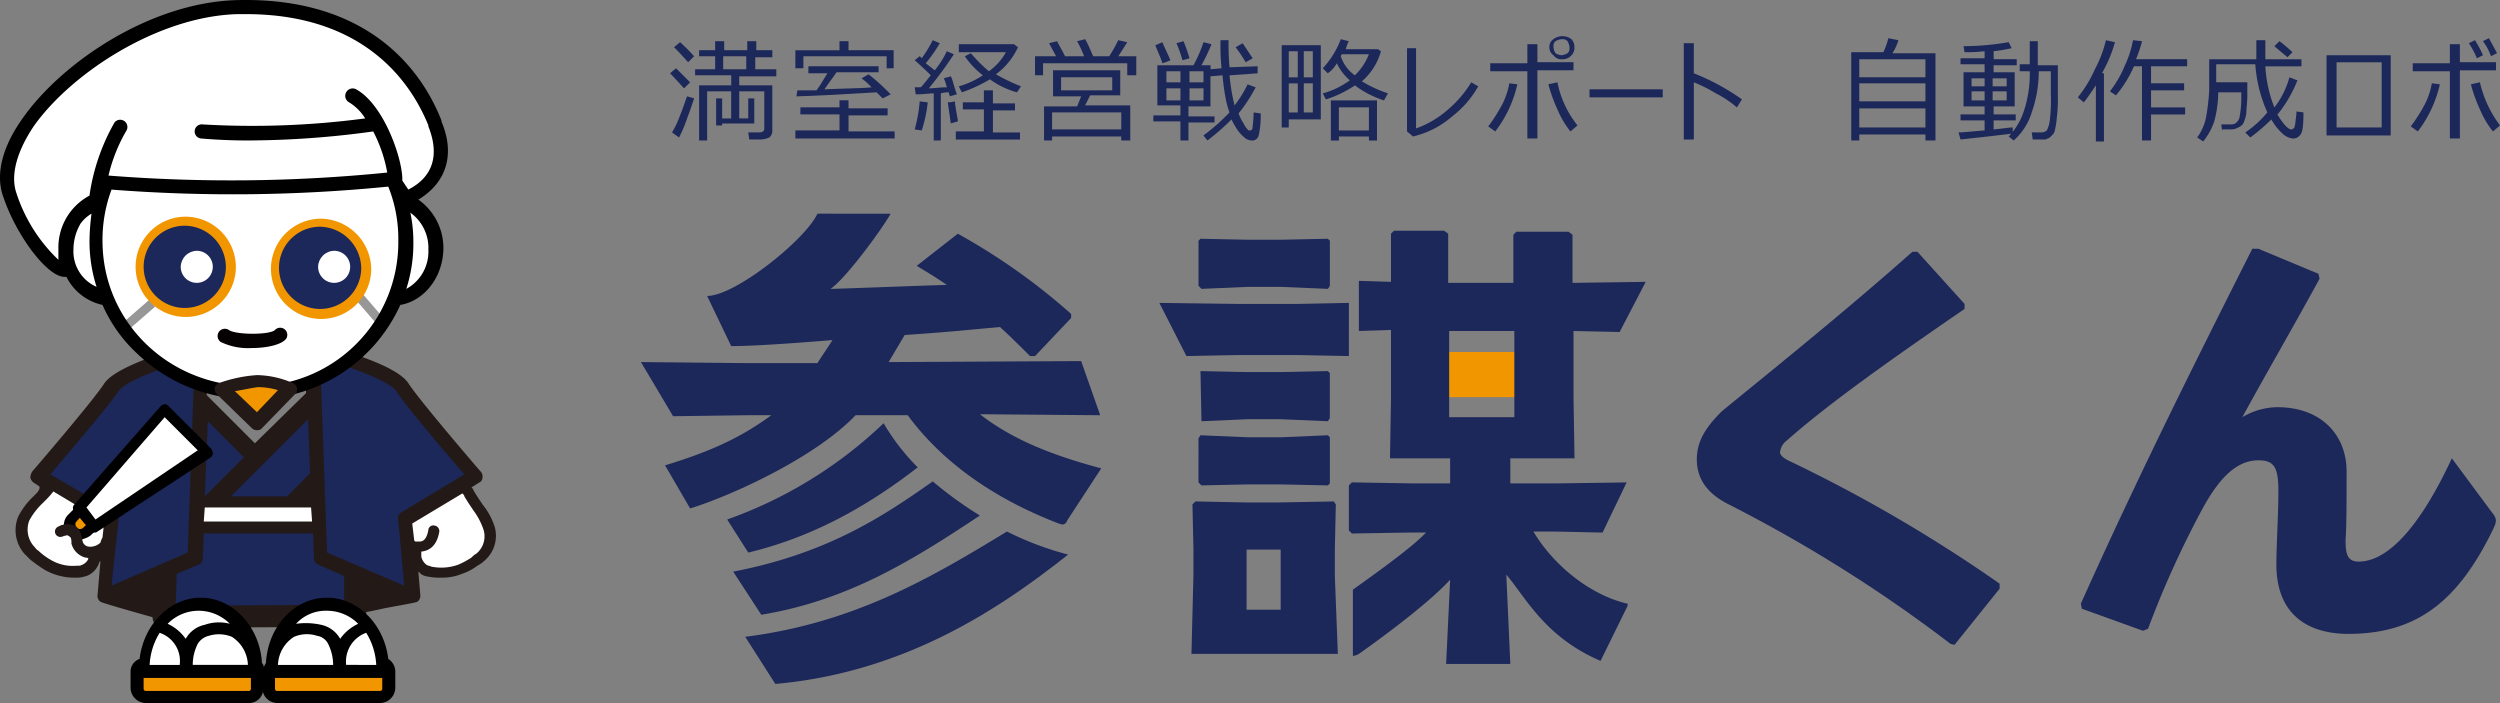 <svg xmlns="http://www.w3.org/2000/svg" xmlns:xlink="http://www.w3.org/1999/xlink" width="319.104" height="89.731" viewBox="0 0 319.104 89.731">
  <rect x="0" y="0" width="319.104" height="89.731" fill="#808080" stroke="none"/>
  <defs>
    <clipPath id="clip-path">
      <path id="Path_2871" data-name="Path 2871" d="M31.7,27.048A2.048,2.048,0,1,0,33.748,25,2.1,2.1,0,0,0,31.7,27.048" transform="translate(-31.7 -25)"/>
    </clipPath>
    <radialGradient id="radial-gradient" cx="0.506" cy="0.497" r="0.497" gradientTransform="matrix(1, 0, 0, -1, 0, 307.407)" gradientUnits="objectBoundingBox">
      <stop offset="0" stop-color="#fff"/>
      <stop offset="1" stop-color="#fff"/>
    </radialGradient>
    <clipPath id="clip-path-2">
      <path id="Path_2872" data-name="Path 2872" d="M18,27.048A2.048,2.048,0,1,0,20.048,25,2.1,2.1,0,0,0,18,27.048" transform="translate(-18 -25)"/>
    </clipPath>
    <radialGradient id="radial-gradient-2" cx="0.509" cy="0.497" r="0.497" xlink:href="#radial-gradient"/>
  </defs>
  <g id="Logo_1" transform="translate(0.022 0.009)">
    <rect id="Rectangle_1384" data-name="Rectangle 1384" width="13.695" height="5.759" transform="translate(181.75 44.926)" fill="#f29600"/>
    <path id="Path_2840" data-name="Path 2840" d="M201.581,75.144A183.649,183.649,0,0,0,173.04,57.225c-2.432-1.28-3.84-3.072-3.84-5.632,0-2.432,1.28-4.224,3.2-6.143,7.679-6.271,15.487-12.543,24.318-20.35h.64l6.015,6.655v.64c-8.191,5.632-17.022,11.775-22.654,16.767a2.184,2.184,0,0,0-.9,1.536c0,.384.512.768,1.024,1.024a188.543,188.543,0,0,1,27.006,15.743v.64l-5.759,7.167Z" transform="translate(47.363 7.028)" fill="#1c275a"/>
    <path id="Path_2841" data-name="Path 2841" d="M230.154,24.8l7.679,3.2.128.64c-3.712,6.783-6.783,12.031-9.855,17.662a8.881,8.881,0,0,1,4.48-1.28c5.632,0,8.831,3.584,8.831,8.191,0,3.584,0,7.039-.128,8.7,0,1.664.128,2.816,1.664,2.816,3.584,0,7.679-4.1,11.9-13.183l5.12,6.911c.64.768.64,1.152.128,2.176-4.352,8.959-9.471,13.055-17.662,13.311-6.655.256-9.983-3.072-9.983-8.831,0-2.56.256-6.271.256-9.471,0-3.072-.64-3.84-2.56-3.84-2.944,0-5.12,2.56-7.039,6.015a122.221,122.221,0,0,0-7.039,15.487l-.64.256-7.807-2.816-.128-.64c7.167-16,14.463-30.589,21.886-45.308Z" transform="translate(58.083 6.944)" fill="#1c275a"/>
    <path id="Path_2842" data-name="Path 2842" d="M107.16,46.9l15.359.128-2.432-6.911-24.574.128c.384-.64,2.048-3.456,2.048-3.456,5.5-.384,6.655-.512,12.159-1.024,1.28,1.152,2.56,2.432,3.84,3.712h.64l4.608-4.864V34.1A80.149,80.149,0,0,0,104.344,23.86l-5.248,4.1c1.28.768,2.56,1.536,3.84,2.432-4.352.128-10.5.384-14.847.512,1.92-1.28,6.527-7.551,7.679-9.6H86.426c-1.536,3.328-10.5,10.5-14.079,10.5l3.072,6.4c2.944,0,8.191-.384,12.927-.768-.64,1.024-1.28,1.92-1.92,2.944h-8.7L63.9,40.242,68,47.154l9.6-.128h2.944c-3.84,2.816-7.679,4.608-13.567,6.4l3.2,5.5c5.376-1.664,16-6.527,21.118-11.9h6.655c4.608,6.271,11.391,10.751,18.942,13.695a5.034,5.034,0,0,0,.768.256.653.653,0,0,0,.64-.512l4.352-6.655c-6.271-1.664-11.391-3.712-15.487-6.911" transform="translate(17.891 5.964)" fill="#1c275a"/>
    <path id="Path_2843" data-name="Path 2843" d="M78.14,72.454c17.278-1.536,29.565-10.367,37.373-16.511A39.708,39.708,0,0,1,107.705,53C98.234,58.759,88.379,64.647,74.3,66.439Z" transform="translate(20.802 14.836)" fill="#1c275a"/>
    <path id="Path_2844" data-name="Path 2844" d="M76.684,65.023c10.751-1.792,18.686-6.527,27.9-12.671A48.922,48.922,0,0,1,98.57,48C92.042,52.608,85,57.215,73.1,59.519Z" transform="translate(20.466 13.437)" fill="#1c275a"/>
    <path id="Path_2845" data-name="Path 2845" d="M75.188,58.711c7.935-1.92,14.847-5.632,21.63-10.879A27.8,27.8,0,0,1,92.466,42.2,55.951,55.951,0,0,1,72.5,54.487Z" transform="translate(20.298 11.814)" fill="#1c275a"/>
    <path id="Path_2846" data-name="Path 2846" d="M125.771,29.943H130l6.015.256.256-.384V24.056l-.256-.256L130,23.928h-4.224l-6.015-.128-.256.256v5.759l.384.384Z" transform="translate(33.453 6.664)" fill="#1c275a"/>
    <path id="Path_2847" data-name="Path 2847" d="M137.1,59.471V56.143l.128-5.759L136.974,50l-7.039.128h-4.1L119.312,50l-.384.384.128,5.759v3.2L118.8,69.454h18.686Zm-6.911,4.352h-4.352V56.143h4.352Z" transform="translate(33.257 13.997)" fill="#1c275a"/>
    <path id="Path_2848" data-name="Path 2848" d="M125.715,43.143h4.224l6.015.256.256-.384V37.256L135.955,37l-6.015.128h-4.224L119.7,37l.128,6.4Z" transform="translate(33.509 10.358)" fill="#1c275a"/>
    <path id="Path_2849" data-name="Path 2849" d="M119.5,49.415l.384.384,5.887-.128H130l6.015.128.256-.256V43.656l-.256-.256L130,43.656h-4.224l-6.015-.256-.256.384Z" transform="translate(33.453 12.15)" fill="#1c275a"/>
    <path id="Path_2850" data-name="Path 2850" d="M139.79,30.2l-6.527.128h-7.679L115.6,30.2l3.456,6.783,6.527-.128h7.679l6.527.128Z" transform="translate(32.361 8.455)" fill="#1c275a"/>
    <path id="Path_2851" data-name="Path 2851" d="M158.05,61.4h2.816l6.015.128,3.072-6.4-9.087.128h-5.759v-3.2H163.3l-.128-7.807V35.8l5.888.128,3.328-6.4-9.343.128V23.512l-.512-.384h-6.655l-.384.384v6.143h-8.319V23.384L146.659,23h-6.4l-.384.384v6.143l-4.1-.128v6.4l4.1-.128V44.5l-.128,7.551h7.679v3.2h-4.992l-7.551-.128-.384.384v5.759l.384.384,7.551-.128h1.92c-1.92,2.048-7.039,5.632-9.343,7.3v8.447a1.819,1.819,0,0,0,.768-.256c3.456-2.432,9.087-6.655,11.647-9.471l-.512,10.751h8.191L154.594,66.9c2.432,2.816,4.864,7.935,12.031,11.007l3.456-7.039v-.256c-4.992-1.152-9.6-5.12-12.031-9.215M147.3,35.8h8.319V46.806H147.3Z" transform="translate(37.651 6.44)" fill="#1c275a"/>
    <path id="Path_2852" data-name="Path 2852" d="M16.515,52.068,10.5,62.051l8.7,2.3H36.61L49.665,61.8l-5.12-10.5Z" transform="translate(2.945 14.361)" fill="#231916"/>
    <path id="Path_2853" data-name="Path 2853" d="M41.769,51.334a6.082,6.082,0,0,1,.768,3.328,14.882,14.882,0,0,0-.512,2.3A1.636,1.636,0,0,0,43.433,58.5h.128c.128.128,0,.256,0,.384a2.5,2.5,0,0,0-.128,1.024,2.229,2.229,0,0,0,1.024,1.536,6.241,6.241,0,0,0,.9.384,7.019,7.019,0,0,0,3.968-.256,8.161,8.161,0,0,0,1.792-1.024c.256-.128.512-.384.768-.512a3.861,3.861,0,0,0,1.152-3.84,8.367,8.367,0,0,0-1.664-2.944h0a72.093,72.093,0,0,0-5.12-7.551,21.376,21.376,0,0,0-8.191-5.632,3.213,3.213,0,0,0-2.432-.128,3.816,3.816,0,0,0-1.28,1.792,5.2,5.2,0,0,0-.64,2.688c.256,2.3,2.688,1.536,4.1,2.3a10.666,10.666,0,0,1,3.968,4.608" transform="translate(9.433 11.127)" fill="#fff"/>
    <path id="Path_2854" data-name="Path 2854" d="M14.232,51.52a5.172,5.172,0,0,0-1.152,3.2c0,.768.384,1.536.128,2.3-.768,2.048-.9,1.664-.768,1.792.128.384-.9.64-1.024,1.024a2.575,2.575,0,0,1-1.152,1.408c-.384.128-.64.128-1.024.256a6.815,6.815,0,0,1-3.84-.9,8.217,8.217,0,0,1-1.664-1.28,1.542,1.542,0,0,1-.64-.64,4.031,4.031,0,0,1-.64-3.968A10.675,10.675,0,0,1,4.5,52.032h0c1.152-1.28,4.1-4.992,6.143-6.655a21.679,21.679,0,0,1,8.959-4.352,3.188,3.188,0,0,1,2.432.256,3.937,3.937,0,0,1,1.024,1.92,4.862,4.862,0,0,1,.256,2.688c-.512,2.176-2.816,1.152-4.352,1.792a9.927,9.927,0,0,0-4.736,3.84" transform="translate(0.621 11.453)" fill="#fff"/>
    <path id="Path_2855" data-name="Path 2855" d="M50.46,56.29l9.087-5.376S51.612,41.571,50.2,39.524,40.733,35.3,40.733,35.3l-1.92,3.712.128,2.048L31.39,48.611,24.478,41.7l.128-2.688L22.686,35.3s-8.063,2.176-9.471,4.224C11.935,41.571,4,50.915,4,50.915l9.087,5.376-.9,9.983L20,62.946l-.128,6.015,24.446-.128v-5.5L51.484,66.4Z" transform="translate(1.126 9.882)" fill="#1c275a"/>
    <rect id="Rectangle_1385" data-name="Rectangle 1385" width="15.743" height="3.2" transform="translate(25.22 63.997)" fill="#fff"/>
    <path id="Path_2856" data-name="Path 2856" d="M7.419,53.947l-.256-.256a1.168,1.168,0,0,1,0-1.536l1.792-1.792a1.168,1.168,0,0,1,1.536,0l.256.256a1.168,1.168,0,0,1,0,1.536L8.955,53.947a1.165,1.165,0,0,1-1.536,0" transform="translate(1.93 14.018)" fill="#f29600"/>
    <path id="Path_2857" data-name="Path 2857" d="M8.334,54.948a1.925,1.925,0,0,1-1.408-.512,1.856,1.856,0,0,1,0-2.688l1.536-1.536A1.925,1.925,0,0,1,9.87,49.7a2.684,2.684,0,0,1,1.408.512,1.925,1.925,0,0,1,.512,1.408,2.684,2.684,0,0,1-.512,1.408L9.742,54.436a2.684,2.684,0,0,1-1.408.512m1.536-4.1a1.289,1.289,0,0,0-.384.128L7.95,52.644a.47.47,0,0,0-.128.384,1.289,1.289,0,0,0,.128.384.619.619,0,0,0,.9,0l1.536-1.536a.47.47,0,0,0,.128-.384,1.289,1.289,0,0,0-.128-.384.97.97,0,0,0-.512-.256" transform="translate(1.783 13.913)"/>
    <path id="Path_2858" data-name="Path 2858" d="M39.646,56.7v4.608l-21.5.128.128-4.1-2.944.64L15.2,62.843a1.321,1.321,0,0,0,1.408,1.408h0l24.446-.128a1.42,1.42,0,0,0,1.408-1.408V57.98Z" transform="translate(4.26 15.872)" fill="#231916"/>
    <path id="Path_2859" data-name="Path 2859" d="M62.67,57.517A8.68,8.68,0,0,0,61.134,54.7l-.256-.384c-.256-.384-.512-.768-.9-1.408,0-.128-.128-.256-.256-.384l1.024-.64a.7.7,0,0,0,.384-.64.94.94,0,0,0-.256-.768c-.128-.128-7.935-9.215-9.215-11.263-1.536-2.3-8.575-4.224-9.983-4.608a.87.87,0,0,0-1.024.512l-1.92,3.712a.47.47,0,0,0-.128.384v1.28l-6.527,6.4-6.143-6.143V39.215a.47.47,0,0,0-.128-.384l-1.92-3.712a1.164,1.164,0,0,0-1.024-.512c-1.408.384-8.447,2.432-9.983,4.608C11.6,41.263,3.795,50.35,3.667,50.478a1.819,1.819,0,0,0-.256.768,1.088,1.088,0,0,0,.384.64l.768.512c.128.256-.128.64-.384.9l-.384.384a9.589,9.589,0,0,0-1.92,2.56,4.578,4.578,0,0,0,.768,4.736l.768.768A21.711,21.711,0,0,0,5.2,63.021a7.713,7.713,0,0,0,3.712,1.024h.64a4.75,4.75,0,0,0,1.152-.256A2.742,2.742,0,0,0,12.242,62a.125.125,0,0,0,.128-.128l-.384,4.48a.912.912,0,0,0,.384.768c.384.256,9.215,2.688,9.215,2.688h17.79c1.28-.256,2.56-.512,3.968-.768,1.664-.384,3.328-.64,4.992-1.024,1.152-.256,4.352-.768,4.48-.9a.912.912,0,0,0,.384-.768l-.256-3.072c.128.128.256.128.256.256a2.043,2.043,0,0,0,1.024.384,7.3,7.3,0,0,0,1.664.128,6.684,6.684,0,0,0,2.688-.512,6.783,6.783,0,0,0,1.92-1.024,3.889,3.889,0,0,0,.9-.64,4.191,4.191,0,0,0,1.28-4.352M38.864,43.822l.256,6.911-2.944,2.944H29.009Zm-12.8.256,4.608,4.608-4.992,4.992Zm-.384,11.007H39.248l.128,1.792H25.553Zm-15.615,7.3a.959.959,0,0,1-.64.128,5.519,5.519,0,0,1-3.456-.768,7.977,7.977,0,0,1-1.536-1.152c-.256-.128-.384-.384-.64-.64a3.24,3.24,0,0,1-.512-3.2,8.948,8.948,0,0,1,1.664-2.176l.384-.384a10.463,10.463,0,0,0,1.024-1.152l6.4,3.84h0a.581.581,0,0,0,0,.64v.256l-.128,1.152a2.162,2.162,0,0,0-.256.64,1.881,1.881,0,0,1-1.536.512.929.929,0,0,1-.768-.768v-.128c-.128-.512-.256-1.408-1.024-1.792a2.349,2.349,0,0,0-2.048.128.689.689,0,1,0,.512,1.28c.64-.256.9-.128.9-.128.128,0,.256.512.256.768v.256a2.529,2.529,0,0,0,1.792,1.792.47.47,0,0,1,.384.128,1.494,1.494,0,0,1-.768.768m4.608-5.759a1.162,1.162,0,0,0-.384-.9L5.971,50.862c1.92-2.3,7.551-8.831,8.7-10.623.768-1.152,4.992-2.816,8.191-3.712l1.408,2.816-.768,21.5-9.727,4.224ZM38.992,68.268H21.841l-6.655-1.792,9.727-4.1a.8.8,0,0,0,.512-.768l.128-3.2H39.5l.128,3.2a.864.864,0,0,0,.512.768l9.087,3.968c-3.328.512-10.239,1.92-10.239,1.92m2.3-7.423-.768-21.5,1.408-2.816c3.2.9,7.423,2.56,8.191,3.712,1.152,1.792,6.655,8.319,8.7,10.623l-8.063,4.864a.781.781,0,0,0-.384.9l.768,8.447Zm19.07.128a2.792,2.792,0,0,0-.64.512,10.579,10.579,0,0,1-1.664.9,6.391,6.391,0,0,1-3.456.256c-.256-.128-.512-.128-.64-.256a1.759,1.759,0,0,1-.64-1.024v-.64h0c1.28-.128,2.048-1.024,2.3-2.56a.717.717,0,0,0-.64-.768.641.641,0,0,0-.768.64c-.256,1.28-.768,1.408-1.152,1.408h-.384c-.128,0-.128,0-.256-.128l-.256-2.176,6.4-3.84c.128.128.256.256.256.384.384.64.64,1.024.9,1.408l.256.384a8.851,8.851,0,0,1,1.28,2.432,2.867,2.867,0,0,1-.9,3.072" transform="translate(0.435 9.679)" fill="#231916"/>
    <path id="Path_2860" data-name="Path 2860" d="M7.8,53.343,18.807,40.8l5.5,5.376L9.848,55.9Z" transform="translate(2.189 11.422)" fill="#fff"/>
    <path id="Path_2861" data-name="Path 2861" d="M10,56.683a.665.665,0,0,1-.512-.256L7.442,53.995a.619.619,0,0,1,0-.9L18.449,40.556a.97.97,0,0,1,.512-.256.665.665,0,0,1,.512.256l5.376,5.376a.978.978,0,0,1,.256.64.665.665,0,0,1-.256.512L10.386,56.555a.47.47,0,0,1-.384.128m-1.024-3.2,1.152,1.536,13.055-8.831-4.224-4.224Z" transform="translate(2.035 11.282)"/>
    <path id="Path_2862" data-name="Path 2862" d="M50.86,25.276a9.591,9.591,0,0,0-.64-2.048c.384.64.9,1.408,1.28,1.92,4.48-1.92,5.376-5.5,3.712-9.471C54.316,13.5,49.325.318,30,.7,15.28,1.086-1.871,15.932,1.073,24.764,3.249,31.419,8.5,36.027,8.24,33.851a12.33,12.33,0,0,1,0-2.176c0,3.456,2.3,6.143,5.248,6.4a20.019,20.019,0,0,0,18.3,12.031A19.7,19.7,0,0,0,49.965,38.075c3.072-.128,5.5-2.944,5.5-6.4a6.457,6.457,0,0,0-4.608-6.4m-38.781.256A12.79,12.79,0,0,1,13.1,23.74a8.278,8.278,0,0,0-.512,1.664c-.256,0-.384,0-.512.128" transform="translate(0.213 0.197)" fill="#fff"/>
    <rect id="Rectangle_1386" data-name="Rectangle 1386" width="4.992" height="1.152" transform="matrix(0.755, -0.656, 0.656, 0.755, 15.248, 41.546)" fill="#979798"/>
    <rect id="Rectangle_1387" data-name="Rectangle 1387" width="1.152" height="7.167" transform="matrix(0.757, -0.654, 0.654, 0.757, 43.506, 36.073)" fill="#979798"/>
    <path id="Path_2863" data-name="Path 2863" d="M26.3,28.127A6.4,6.4,0,1,1,19.9,21.6a6.446,6.446,0,0,1,6.4,6.527" transform="translate(3.785 6.048)" fill="#f29600"/>
    <path id="Path_2864" data-name="Path 2864" d="M24.8,27.876A5.249,5.249,0,1,1,19.548,22.5,5.3,5.3,0,0,1,24.8,27.876" transform="translate(4.009 6.3)" fill="#1c275a"/>
    <path id="Path_2865" data-name="Path 2865" d="M39.8,28.327A6.4,6.4,0,1,1,33.4,21.8a6.53,6.53,0,0,1,6.4,6.527" transform="translate(7.563 6.104)" fill="#f29600"/>
    <path id="Path_2866" data-name="Path 2866" d="M38.3,27.976A5.249,5.249,0,1,1,33.048,22.6,5.382,5.382,0,0,1,38.3,27.976" transform="translate(7.787 6.328)" fill="#1c275a"/>
    <path id="Path_2867" data-name="Path 2867" d="M35.2,9.6c3.072,1.664,5.248,7.679,5.376,10.5" transform="translate(9.858 2.689)" fill="#fff"/>
    <path id="Path_2868" data-name="Path 2868" d="M9.5,22.711c.64-3.328,1.408-7.167,3.328-10.111" transform="translate(2.665 3.529)" fill="#fff"/>
    <path id="Path_2869" data-name="Path 2869" d="M20.2,13.3c4.864.512,14.847.128,22.142-.9" transform="translate(5.66 3.473)" fill="#fff"/>
    <path id="Path_2870" data-name="Path 2870" d="M26.053,35.271a8.052,8.052,0,0,1-3.968-.768.923.923,0,1,1,1.024-1.536c.9.64,5.248.64,5.887,0A.91.91,0,0,1,30.4,34.119c-.64.768-2.56,1.152-4.352,1.152" transform="translate(6.079 9.144)" fill="#050102"/>
    <g id="Group_1995" data-name="Group 1995" transform="translate(40.579 32)">
      <g id="Group_1994" data-name="Group 1994" clip-path="url(#clip-path)">
        <rect id="Rectangle_1388" data-name="Rectangle 1388" width="4.224" height="4.224" fill="url(#radial-gradient)"/>
      </g>
    </g>
    <g id="Group_1997" data-name="Group 1997" transform="translate(23.044 32)">
      <g id="Group_1996" data-name="Group 1996" clip-path="url(#clip-path-2)">
        <rect id="Rectangle_1389" data-name="Rectangle 1389" width="4.224" height="4.224" fill="url(#radial-gradient-2)"/>
      </g>
    </g>
    <path id="Path_2873" data-name="Path 2873" d="M53.377,25.472c3.584-2.176,4.736-5.759,2.944-9.983v-.128C54.017,9.474,47.49-.382,30.339,0,19.2.258,7.941,7.938,2.95,14.977.262,18.689-.634,22.272.39,25.088,2.054,30.08,6.022,35.327,8.2,35.327h.256a6.77,6.77,0,0,0,4.608,3.584,18.587,18.587,0,0,0,4.352,6.143,20.81,20.81,0,0,0,14.719,5.887A20.458,20.458,0,0,0,51.074,38.911c3.072-.512,5.5-3.584,5.5-7.3a7.574,7.574,0,0,0-3.2-6.143M7.429,33.151a20.478,20.478,0,0,1-5.376-8.575c-.768-2.3.128-5.376,2.3-8.575C9.221,9.218,20.228,2.05,30.339,1.794h1.024c15.231,0,21.118,8.831,23.294,14.207v.128c1.024,2.56,1.408,6.015-2.56,8.063L51.33,23.04v-.384c-.128-2.816-2.432-9.343-5.887-11.263a.945.945,0,0,0-.9,1.664,6.233,6.233,0,0,1,2.048,2.048,109.512,109.512,0,0,1-20.734.768.905.905,0,1,0-.256,1.792c1.536.128,3.584.256,5.887.256a118.054,118.054,0,0,0,16.127-1.152,18.235,18.235,0,0,1,1.792,5.248,199.333,199.333,0,0,1-35.581.384,20.864,20.864,0,0,1,2.3-5.759A.923.923,0,0,0,14.6,15.617a26.183,26.183,0,0,0-3.2,9.343,7.5,7.5,0,0,0-3.968,6.783h0c0,.512,0,1.024,0,1.408m1.92-1.408a6.65,6.65,0,0,1,.9-3.2,4.564,4.564,0,0,1,1.408-1.28,29.12,29.12,0,0,0-.256,3.328,19.038,19.038,0,0,0,.9,6.015,4.932,4.932,0,0,1-2.944-4.864M32.131,49.278c-10.623,0-19.07-8.191-19.07-18.558a18.436,18.436,0,0,1,1.152-6.527,200.311,200.311,0,0,0,35.325-.384,17.927,17.927,0,0,1,1.28,6.911A18.36,18.36,0,0,1,32.131,49.278m19.71-12.415a19.038,19.038,0,0,0,.9-6.015,18.276,18.276,0,0,0-.384-3.712,5.538,5.538,0,0,1,2.3,4.736,5.407,5.407,0,0,1-2.816,4.992" transform="translate(0)"/>
    <path id="Path_2874" data-name="Path 2874" d="M26.58,43.376,22.1,39.024A15.014,15.014,0,0,1,26.58,38a14.03,14.03,0,0,1,4.224.9Z" transform="translate(6.192 10.638)" fill="#f29600"/>
    <path id="Path_2875" data-name="Path 2875" d="M26.776,44.439a.978.978,0,0,1-.64-.256l-4.48-4.352a.94.94,0,0,1-.256-.768.85.85,0,0,1,.512-.64A17.829,17.829,0,0,1,26.776,37.4a11.9,11.9,0,0,1,4.608,1.024.85.85,0,0,1,.512.64c0,.256,0,.64-.256.768l-4.352,4.48a1.324,1.324,0,0,1-.512.128ZM23.96,39.448l2.816,2.688,2.688-2.816a8.869,8.869,0,0,0-2.56-.384c-1.024.128-2.048.384-2.944.512" transform="translate(5.996 10.47)" fill="#231916"/>
    <path id="Path_2876" data-name="Path 2876" d="M40.239,70.48H28.72a1.968,1.968,0,0,1-1.92-1.92v-.64A1.968,1.968,0,0,1,28.72,66H40.239a1.968,1.968,0,0,1,1.92,1.92v.64a1.965,1.965,0,0,1-1.92,1.92" transform="translate(7.507 18.475)" fill="#f29600"/>
    <path id="Path_2877" data-name="Path 2877" d="M41.179,68.775v-.512c0-4.48-3.2-8.063-7.039-8.063S27.1,63.784,27.1,68.263v.512Z" transform="translate(7.591 16.852)" fill="#fff"/>
    <path id="Path_2878" data-name="Path 2878" d="M15.52,70.48H27.039a1.968,1.968,0,0,0,1.92-1.92v-.64A1.968,1.968,0,0,0,27.039,66H15.52a1.968,1.968,0,0,0-1.92,1.92v.64a1.885,1.885,0,0,0,1.92,1.92" transform="translate(3.813 18.475)" fill="#f29600"/>
    <path id="Path_2879" data-name="Path 2879" d="M14.3,68.775v-.512c0-4.48,3.2-8.063,7.039-8.063,3.968,0,7.039,3.584,7.039,8.063v.512Z" transform="translate(4.009 16.852)" fill="#fff"/>
    <path id="Path_2880" data-name="Path 2880" d="M45.893,67.407c-.512-4.352-3.84-7.807-7.807-7.807-4.224,0-7.551,3.712-7.807,8.319-.128.256-.256.384-.256.64a.978.978,0,0,0-.256-.64c-.256-4.608-3.712-8.319-7.807-8.319-3.968,0-7.3,3.456-7.807,7.807A1.731,1.731,0,0,0,13,68.943v2.176a1.968,1.968,0,0,0,1.92,1.92H28.1a1.805,1.805,0,0,0,1.792-1.408,1.92,1.92,0,0,0,1.792,1.408H44.869a1.968,1.968,0,0,0,1.92-1.92V68.943a1.952,1.952,0,0,0-.9-1.536M33.862,64.592a4.2,4.2,0,0,1,2.944-.128,1.892,1.892,0,0,1,1.408,1.024,5.949,5.949,0,0,1,.64,2.688H31.814a4.426,4.426,0,0,1,2.048-3.584m6.655,3.584a3.893,3.893,0,0,1,2.56-4.1,8.59,8.59,0,0,1,1.28,4.1Zm-2.432-6.911a5.615,5.615,0,0,1,3.968,1.664,5.8,5.8,0,0,0-2.3,1.92h0a3.648,3.648,0,0,0-2.432-1.792,9.091,9.091,0,0,0-3.2-.128,5.132,5.132,0,0,1,3.968-1.664M27.975,68.175H20.935a5.949,5.949,0,0,1,.64-2.688,2.277,2.277,0,0,1,1.408-1.024,4.364,4.364,0,0,1,2.944.128,4.426,4.426,0,0,1,2.048,3.584M21.7,61.264a5.615,5.615,0,0,1,3.968,1.664,5.5,5.5,0,0,0-3.2.128,3.648,3.648,0,0,0-2.432,1.792h0a5.8,5.8,0,0,0-2.3-1.92A5.525,5.525,0,0,1,21.7,61.264M16.712,64.08a3.8,3.8,0,0,1,2.56,4.1h-3.84a8.59,8.59,0,0,1,1.28-4.1M28.1,71.5H14.92a.275.275,0,0,1-.256-.256V69.839H28.359v1.408a.275.275,0,0,1-.256.256m16.767,0H31.686a.275.275,0,0,1-.256-.256V69.839H45.125v1.408a.275.275,0,0,1-.256.256" transform="translate(3.645 16.684)"/>
    <path id="Path_2881" data-name="Path 2881" d="M68.592,10.115c-.384-.384-.9-1.024-1.792-1.92l.768-.64L69.36,9.348Zm-.64,6.271-.9-.64a11.683,11.683,0,0,0,1.024-2.176c.384-.9.64-1.792.9-2.432l.9.256c-.256.768-.512,1.536-.9,2.56a17.238,17.238,0,0,1-1.024,2.432m1.152-9.6c-.9-1.024-1.536-1.664-1.792-1.92l.768-.64A23.518,23.518,0,0,1,69.872,6.02Zm9.343,9.855H76.911l-.128-.9h1.408c.384,0,.64-.128.64-.512V10.5h-3.2v3.456h1.152V11.4h.768v3.2h-4.1v.256h-.768V11.4h.768v2.56h1.152V10.5H71.536v6.271H70.512V9.732h4.1V8.452H70V7.684h2.56V6.02H70.512V5.252h2.048V4.1h1.152V5.252h2.944V4.1h1.152V5.252h2.048v.9H77.679V7.684h2.688v.9H75.631V9.732h4.224v5.887a1.106,1.106,0,0,1-.384.768,3.012,3.012,0,0,1-1.024.256M73.583,7.684h2.944V6.02H73.583Z" transform="translate(18.703 1.15)" fill="#1c275a"/>
    <path id="Path_2882" data-name="Path 2882" d="M79.3,16.387v-.9h5.632V13.443H79.94v-.9h4.992v-.9h1.152v1.024h4.992v.9H86.083v2.048h5.887v.9H79.3ZM90.947,7.556V6.02H80.324V7.556H79.3v-2.3h5.632V4.1h1.152V5.252h5.759v2.3Zm-8.959,2.816c.512-.64.9-1.408,1.408-2.176H80.964V7.3h8.959v.768H84.548c-.512.768-1.024,1.408-1.536,2.176,2.816-.128,4.736-.128,6.015-.256a9.337,9.337,0,0,0-1.28-1.152l.9-.512a28.97,28.97,0,0,1,2.816,2.56l-1.024.512-.768-.768c-2.56.128-6.015.384-10.239.512l.128-.768h2.432" transform="translate(22.201 1.15)" fill="#1c275a"/>
    <path id="Path_2883" data-name="Path 2883" d="M93.632,16.8V10.783c-.512,0-1.28.128-2.3.128l-.128-.9h.768c.384-.384.768-.9,1.28-1.536-.256-.256-.9-.9-2.048-1.92l.64-.512L92.1,6.3A15.975,15.975,0,0,0,93.5,4l.9.384a18.29,18.29,0,0,1-1.792,2.56l1.152.9A11.854,11.854,0,0,0,95.3,5.408l.9.384a47.176,47.176,0,0,1-3.2,4.352c.64,0,1.408-.128,2.3-.128a5.95,5.95,0,0,0-.384-1.152l.9-.256c.256.512.384,1.28.768,2.3l-.9.256c0-.128-.128-.256-.128-.512a3.6,3.6,0,0,0-1.024.128V16.8ZM92.1,15.519l-.9-.128a19.268,19.268,0,0,0,.64-3.584l1.024.128a17.616,17.616,0,0,1-.768,3.584m3.712-.9-.384-2.688a3.377,3.377,0,0,0,.9-.128c.128,1.28.384,2.176.384,2.56Zm.64,1.92v-.9h3.584V12.831H97.343v-.9h2.688V10.4h1.152v1.664H104v.9h-2.816v2.816h3.456v.9H96.448ZM100.8,8.992a18.727,18.727,0,0,1-3.584,1.664l-.384-.768A10.955,10.955,0,0,0,99.9,8.48a10.4,10.4,0,0,1-2.3-2.432l.768-.384a19.547,19.547,0,0,0,2.3,2.3,7.241,7.241,0,0,0,2.176-2.432H96.831V4.512h7.039l.512.384a8.872,8.872,0,0,1-2.816,3.456,25.169,25.169,0,0,0,3.2,1.536l-.512.768A10.814,10.814,0,0,1,100.8,8.992" transform="translate(25.532 1.122)" fill="#1c275a"/>
    <path id="Path_2884" data-name="Path 2884" d="M105.888,6.076l-.9-1.664,1.024-.256c.256.512.64,1.152,1.024,1.92h2.432a14.4,14.4,0,0,0-.9-1.92L109.6,3.9c.512.9.768,1.664,1.024,2.176h2.048a18.64,18.64,0,0,0,1.152-2.048l1.152.256c-.256.384-.64,1.024-1.152,1.792h2.3V8.508h-1.152V6.972H104.224V8.508H103.2V6.076Zm8.319,10.239h-8.831v.512h-1.024V12.475h4.224l.512-1.28H105.5V7.868h8.575v3.2h-3.84l-.64,1.28h5.759v4.48h-1.152Zm-8.831-.9h8.831V13.243h-8.831Zm7.679-6.655h-6.527v1.664h6.527Z" transform="translate(28.891 1.094)" fill="#1c275a"/>
    <path id="Path_2885" data-name="Path 2885" d="M118.456,16.8V14.367H115V13.6h3.456v-1.28h-2.944V7.2h4.608a17.053,17.053,0,0,0,1.28-2.944l1.024.256a27.8,27.8,0,0,1-1.28,2.688H122.3v.512l1.408-.128A27.962,27.962,0,0,1,123.575,4H124.6a31.192,31.192,0,0,0,.128,3.456l3.584-.128v.9l-3.584.256a23.837,23.837,0,0,0,.64,3.84,15.329,15.329,0,0,0,1.664-2.688l1.024.384a20.232,20.232,0,0,1-2.176,3.328,5.979,5.979,0,0,0,.64,1.28,3.168,3.168,0,0,0,.512.768c.128.128.128.128.256.128.256,0,.384-.128.384-.512a14.524,14.524,0,0,0,.128-1.792l.9.128a11.286,11.286,0,0,1-.256,2.816.853.853,0,0,1-.9.64,1.819,1.819,0,0,1-.768-.256,5.777,5.777,0,0,1-.9-.9,9.545,9.545,0,0,1-.9-1.536,28.835,28.835,0,0,1-3.072,2.688l-.512-.64a24.827,24.827,0,0,0,3.328-2.944,10.662,10.662,0,0,1-.512-1.92c-.128-.64-.256-1.536-.384-2.816l-1.536.128v3.84H119.48v1.28h3.328V14.5H119.48v2.3Zm-2.3-9.855c-.128-.512-.512-1.28-.9-2.3l.9-.384c.256.64.64,1.408,1.024,2.3a8.82,8.82,0,0,1-1.024.384m.512,2.432h1.792V7.968h-1.792Zm1.792.768h-1.792v1.536h1.792Zm.256-3.584a15.316,15.316,0,0,0-.768-2.176l.9-.256a20.715,20.715,0,0,1,.768,2.176Zm.9,2.816H121.4V7.968h-1.792Zm1.792.768h-1.792v1.536H121.4Zm5.376-3.328A16.675,16.675,0,0,0,125.5,4.9l.9-.512,1.28,1.92Z" transform="translate(32.193 1.122)" fill="#1c275a"/>
    <path id="Path_2886" data-name="Path 2886" d="M128.7,14.139v1.024h-.9V4.668h4.992v9.471Zm1.152-8.7H128.7V8.764h1.152Zm0,4.1H128.7v3.712h1.152Zm.768-.768h1.152V5.436h-1.152Zm0,4.48h1.152V9.532h-1.152Zm6.527-3.456a14.3,14.3,0,0,1-3.712,1.792l-.384-.768A10.814,10.814,0,0,0,136.5,9.148a6.6,6.6,0,0,1-1.664-2.176,3.838,3.838,0,0,1-1.152,1.28l-.64-.64a11.267,11.267,0,0,0,2.3-3.712l1.024.256a4.332,4.332,0,0,0-.384,1.024h4.1l.384.256a7.857,7.857,0,0,1-2.432,3.84,15.706,15.706,0,0,0,3.328,1.536l-.512.9a12.624,12.624,0,0,1-3.712-1.92m1.792,6.527H135.1v.512h-1.024v-5.12h5.888v5.12h-1.024Zm-3.84-.768h3.84V12.6H135.1Zm2.048-7.039a7.624,7.624,0,0,0,1.792-2.688h-3.456a.447.447,0,0,0-.128.256,4.677,4.677,0,0,0,1.792,2.432" transform="translate(35.776 1.094)" fill="#1c275a"/>
    <path id="Path_2887" data-name="Path 2887" d="M149.387,9.664a12.744,12.744,0,0,1-3.328,3.84,11.641,11.641,0,0,1-4.992,2.56l-.768-.64V4.8h1.152V15.039a12.386,12.386,0,0,0,4.1-2.432,14.126,14.126,0,0,0,2.944-3.456Z" transform="translate(39.274 1.346)" fill="#1c275a"/>
    <path id="Path_2888" data-name="Path 2888" d="M152.112,9.743a15.451,15.451,0,0,1-2.816,6.015l-.9-.64a21.045,21.045,0,0,0,1.792-2.816,9.409,9.409,0,0,0,.9-2.688Zm2.56,6.911h-1.28V8.08h-4.736V7.056h4.736V4.624h1.28v2.3h4.608V7.952h-4.608Zm5.12-1.664-.9.768a11.685,11.685,0,0,1-1.664-2.816,19.516,19.516,0,0,1-1.152-3.2l1.152-.256a12.787,12.787,0,0,0,2.56,5.5m-3.584-9.983a1.164,1.164,0,0,1,.512-1.024,1.92,1.92,0,0,1,2.3,0,1.453,1.453,0,0,1,.384,1.024A1.39,1.39,0,0,1,158.9,6.16a1.453,1.453,0,0,1-1.024.384,1.248,1.248,0,0,1-1.152-.512,1.164,1.164,0,0,1-.512-1.024m1.536,1.024a1.819,1.819,0,0,0,.768-.256c.256-.256.256-.384.256-.768a1.819,1.819,0,0,0-.256-.768c-.256-.256-.384-.256-.768-.256a1.819,1.819,0,0,0-.768.256c-.256.256-.256.384-.256.768a1.819,1.819,0,0,0,.256.768,1.819,1.819,0,0,0,.768.256" transform="translate(41.541 1.01)" fill="#1c275a"/>
    <rect id="Rectangle_1390" data-name="Rectangle 1390" width="9.343" height="1.024" transform="translate(202.868 11.393)" fill="#1c275a"/>
    <path id="Path_2889" data-name="Path 2889" d="M175.323,11.467l-.64,1.024A14.03,14.03,0,0,0,172,10.7a19.215,19.215,0,0,0-2.816-1.408v7.3H167.9V4.3h1.28V8.14a28.992,28.992,0,0,1,6.143,3.328" transform="translate(46.999 1.206)" fill="#1c275a"/>
    <path id="Path_2890" data-name="Path 2890" d="M194.071,16.087h-8.447v.768H184.6V5.592h4.1a10.468,10.468,0,0,0,.64-1.792l1.28.256a6.244,6.244,0,0,1-.768,1.664h5.5V16.855h-1.28Zm0-9.6h-8.447v2.3h8.447Zm-8.447,5.376h8.447v-2.3h-8.447Zm0,3.328h8.447V12.759h-8.447Z" transform="translate(51.673 1.066)" fill="#1c275a"/>
    <path id="Path_2891" data-name="Path 2891" d="M195.556,16.643l-.256-.9c.64,0,1.664-.128,3.328-.256v-1.28h-3.072v-.768h3.072V12.419H195.94V8.068h2.688V7.044h-3.072V6.276h3.072v-.9a18.121,18.121,0,0,1-2.432.128h-.128l-.128-.768a34.248,34.248,0,0,0,5.759-.512l.384.768a21.051,21.051,0,0,1-2.3.384V6.4h2.944v.768H199.78v.9h2.688v4.352H199.78v1.024H202.6v.768H199.78v1.152c1.28-.128,2.048-.256,2.432-.256v.768c-.9.128-3.072.384-6.655.768m3.072-7.807h-1.664V9.859h1.664Zm0,1.664h-1.664v1.152h1.664Zm2.816-1.664h-1.792V9.859h1.792Zm0,1.664h-1.792v1.152h1.792Zm3.328,6.143-.128-.9H205.8a1.082,1.082,0,0,0,.768-.256,3.771,3.771,0,0,0,.384-1.28,22.9,22.9,0,0,0,.128-3.456V7.94h-1.536a16.045,16.045,0,0,1-.9,5.248,7.919,7.919,0,0,1-2.3,3.584l-.64-.512a8.5,8.5,0,0,0,1.92-3.2,14.876,14.876,0,0,0,.768-5.12h-1.28v-.9h1.28V4.1h1.024V7.172h2.56v3.84a18.924,18.924,0,0,1-.128,2.816,11.54,11.54,0,0,1-.256,1.664.971.971,0,0,1-.256.512l-.384.384c-.128.128-.384.128-.512.256h-1.664" transform="translate(54.668 1.15)" fill="#1c275a"/>
    <path id="Path_2892" data-name="Path 2892" d="M209.5,16.927V9.759c-.512.768-1.024,1.536-1.536,2.176l-.768-.64a15.622,15.622,0,0,0,2.176-3.584A15.245,15.245,0,0,0,210.784,4l1.152.256a17.689,17.689,0,0,1-1.664,3.968h.256v8.7H209.5Zm5.887-.128V7.328h-1.024a15.209,15.209,0,0,1-2.3,3.712l-.768-.512a14.131,14.131,0,0,0,1.92-3.328A13.047,13.047,0,0,0,214.239,4l1.152.128a16.213,16.213,0,0,1-.768,2.3h6.527v.9h-4.608V9.5h4.224v.9h-4.224v2.176h4.352v.9h-4.352V16.8Z" transform="translate(57.999 1.122)" fill="#1c275a"/>
    <path id="Path_2893" data-name="Path 2893" d="M222.3,15.647l-.128-.9h1.28c.512,0,.768-.256,1.024-.768a13.027,13.027,0,0,0,.256-2.816v-.512h-2.944a14.4,14.4,0,0,1-.512,3.712,8.243,8.243,0,0,1-1.408,2.56l-.768-.512a6.364,6.364,0,0,0,1.152-2.688,25.884,25.884,0,0,0,.384-3.456V6.432h6.015V4H227.8V6.432h4.608v.9H227.8a16.607,16.607,0,0,0,1.152,5.248,10.84,10.84,0,0,0,1.92-3.84l1.024.384a16.64,16.64,0,0,1-2.432,4.224l-.128.128c.768,1.28,1.408,1.92,1.792,1.92.128,0,.256-.128.384-.256a5.542,5.542,0,0,0,.128-.64c0-.256.128-.768.128-1.408l.9.128c0,1.664-.128,2.56-.384,2.816a1.078,1.078,0,0,1-.9.512h-.128a2.387,2.387,0,0,1-1.28-.64,7.271,7.271,0,0,1-1.408-1.792,25.063,25.063,0,0,1-2.688,2.3l-.64-.64a13.1,13.1,0,0,0,2.816-2.56,17.9,17.9,0,0,1-1.536-6.143h-4.992v2.3H225.5v1.792c0,.768-.128,1.536-.128,2.176a5.188,5.188,0,0,1-.384,1.28,1.278,1.278,0,0,1-.64.512,1.85,1.85,0,0,1-.9.256H222.3Zm8.319-9.471c-.128-.128-.768-.64-1.664-1.408l.64-.64a16.212,16.212,0,0,1,1.664,1.408Z" transform="translate(61.33 1.122)" fill="#1c275a"/>
    <path id="Path_2894" data-name="Path 2894" d="M240.191,15.739H232V5.5h8.191ZM239.039,6.4H233.28v8.319h5.759Z" transform="translate(64.94 1.542)" fill="#1c275a"/>
    <path id="Path_2895" data-name="Path 2895" d="M244.112,9.687A15.451,15.451,0,0,1,241.3,15.7l-.9-.64a21.045,21.045,0,0,0,1.792-2.816,9.41,9.41,0,0,0,.9-2.688Zm2.56,6.911h-1.28V8.024h-4.736V7h4.736V4.568h1.28v2.3h4.608V7.9h-4.608Zm2.944-10.623-.768.384a13.044,13.044,0,0,0-1.024-1.92l.768-.384a13.988,13.988,0,0,1,1.024,1.92m2.176,8.959-.9.768a11.685,11.685,0,0,1-1.664-2.816,19.516,19.516,0,0,1-1.152-3.2l1.152-.256a14.47,14.47,0,0,0,2.56,5.5m-.384-9.215-.768.384a6.783,6.783,0,0,0-1.024-1.92l.768-.384c.256.512.64,1.152,1.024,1.92" transform="translate(67.291 1.066)" fill="#1c275a"/>
  </g>
</svg>
